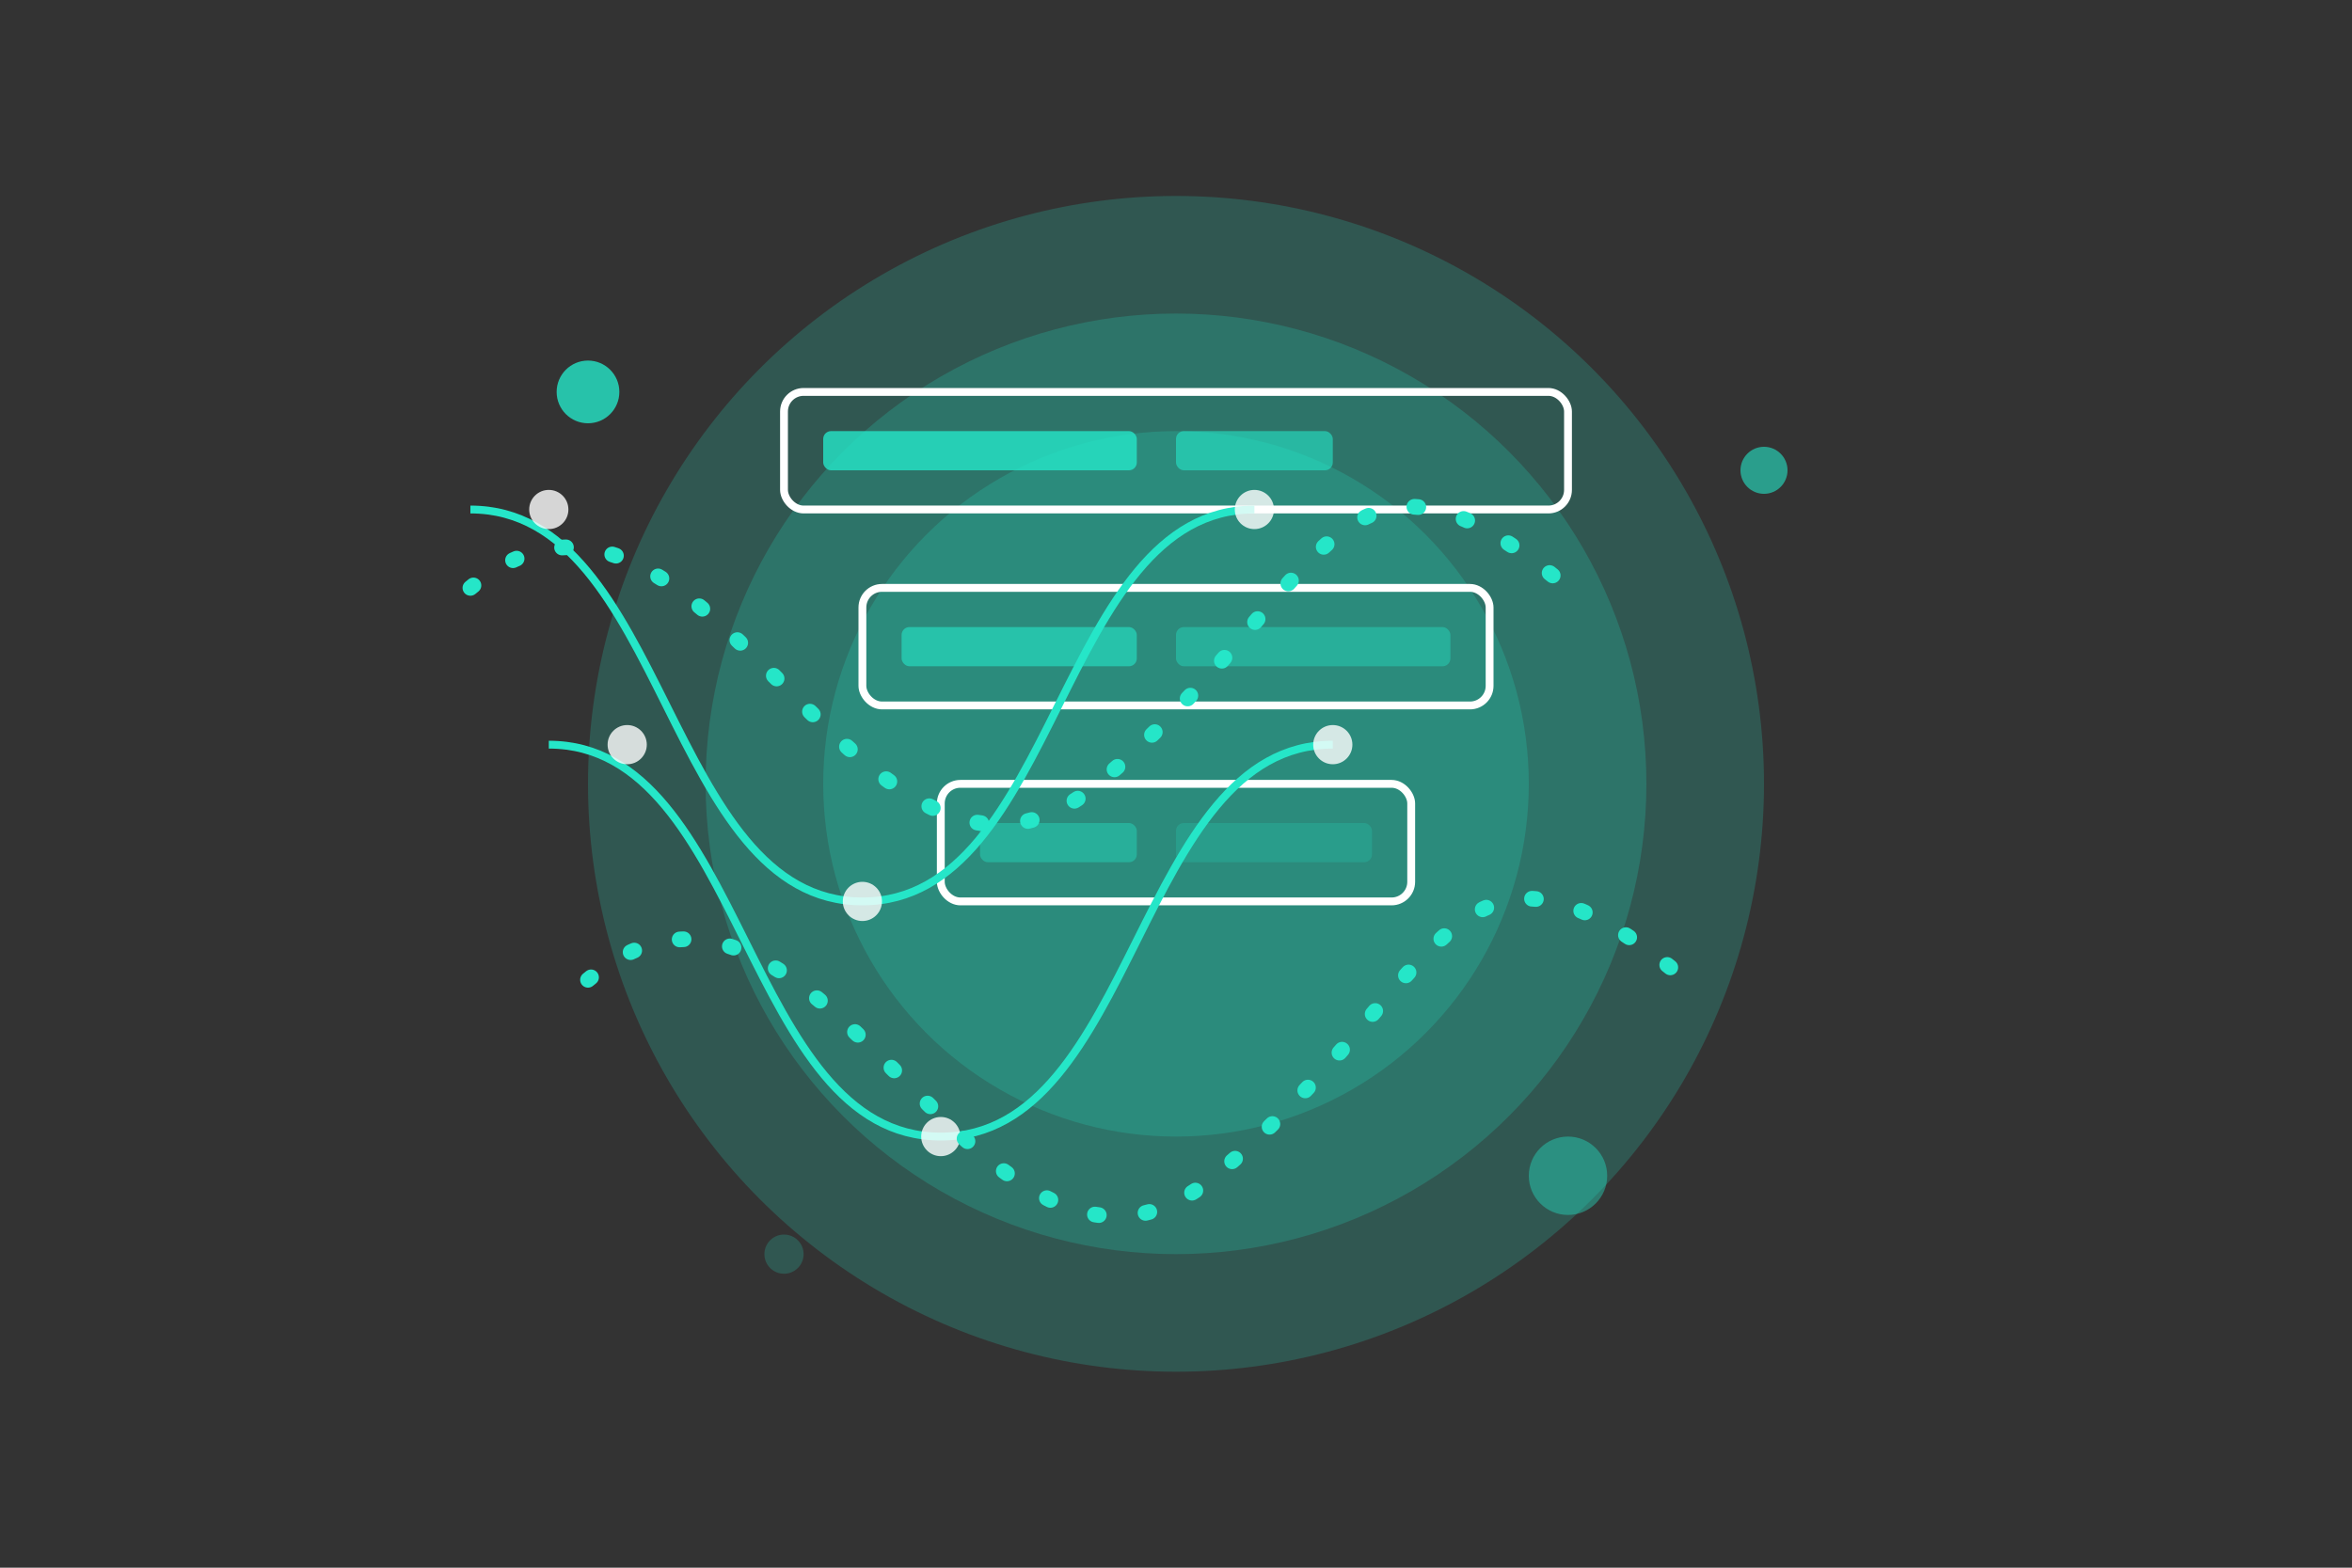 <svg xmlns="http://www.w3.org/2000/svg" width="600" height="400" viewBox="0 0 600 400">
  <rect x="0" y="0" width="600" height="400" fill="#333333" stroke="none"/>
  <style>
    .st0{fill:#25e6c8;opacity:0.8}
    .st1{fill:#25e6c8;opacity:0.6}
    .st2{fill:#25e6c8;opacity:0.4}
    .st3{fill:#25e6c8;opacity:0.2}
    .st4{fill:none;stroke:#fff;stroke-width:2;stroke-miterlimit:10}
    .st5{fill:#fff;opacity:0.8}
    .st6{fill:none;stroke:#25e6c8;stroke-width:2;stroke-miterlimit:10}
    .st7{fill:none;stroke:#25e6c8;stroke-width:4;stroke-linecap:round;stroke-linejoin:round;stroke-dasharray:1,12}
  </style>
  
  <!-- Fundo abstrato -->
  <circle class="st3" cx="300" cy="200" r="150"/>
  <circle class="st3" cx="300" cy="200" r="120"/>
  <circle class="st3" cx="300" cy="200" r="90"/>
  
  <!-- Elementos de código -->
  <g transform="translate(200, 100)">
    <rect x="0" y="0" width="200" height="30" rx="5" class="st4"/>
    <rect x="10" y="10" width="80" height="10" rx="2" class="st0"/>
    <rect x="100" y="10" width="40" height="10" rx="2" class="st1"/>
    
    <rect x="20" y="50" width="160" height="30" rx="5" class="st4"/>
    <rect x="30" y="60" width="60" height="10" rx="2" class="st1"/>
    <rect x="100" y="60" width="70" height="10" rx="2" class="st2"/>
    
    <rect x="40" y="100" width="120" height="30" rx="5" class="st4"/>
    <rect x="50" y="110" width="40" height="10" rx="2" class="st2"/>
    <rect x="100" y="110" width="50" height="10" rx="2" class="st3"/>
    
    <path class="st6" d="M-80,30 C-30,30 -30,130 20,130 S70,30 120,30"/>
    <path class="st6" d="M-60,90 C-10,90 -10,190 40,190 S90,90 140,90"/>
    
    <circle class="st5" cx="-60" cy="30" r="5"/>
    <circle class="st5" cx="20" cy="130" r="5"/>
    <circle class="st5" cx="120" cy="30" r="5"/>
    
    <circle class="st5" cx="-40" cy="90" r="5"/>
    <circle class="st5" cx="40" cy="190" r="5"/>
    <circle class="st5" cx="140" cy="90" r="5"/>
  </g>
  
  <!-- Elementos decorativos -->
  <circle class="st0" cx="150" cy="100" r="8"/>
  <circle class="st1" cx="450" cy="120" r="6"/>
  <circle class="st2" cx="400" cy="300" r="10"/>
  <circle class="st3" cx="200" cy="320" r="5"/>
  
  <path class="st7" d="M120,150 C180,100 220,250 280,200 S340,100 400,150"/>
  <path class="st7" d="M150,250 C210,200 250,350 310,300 S370,200 430,250"/>
</svg>
